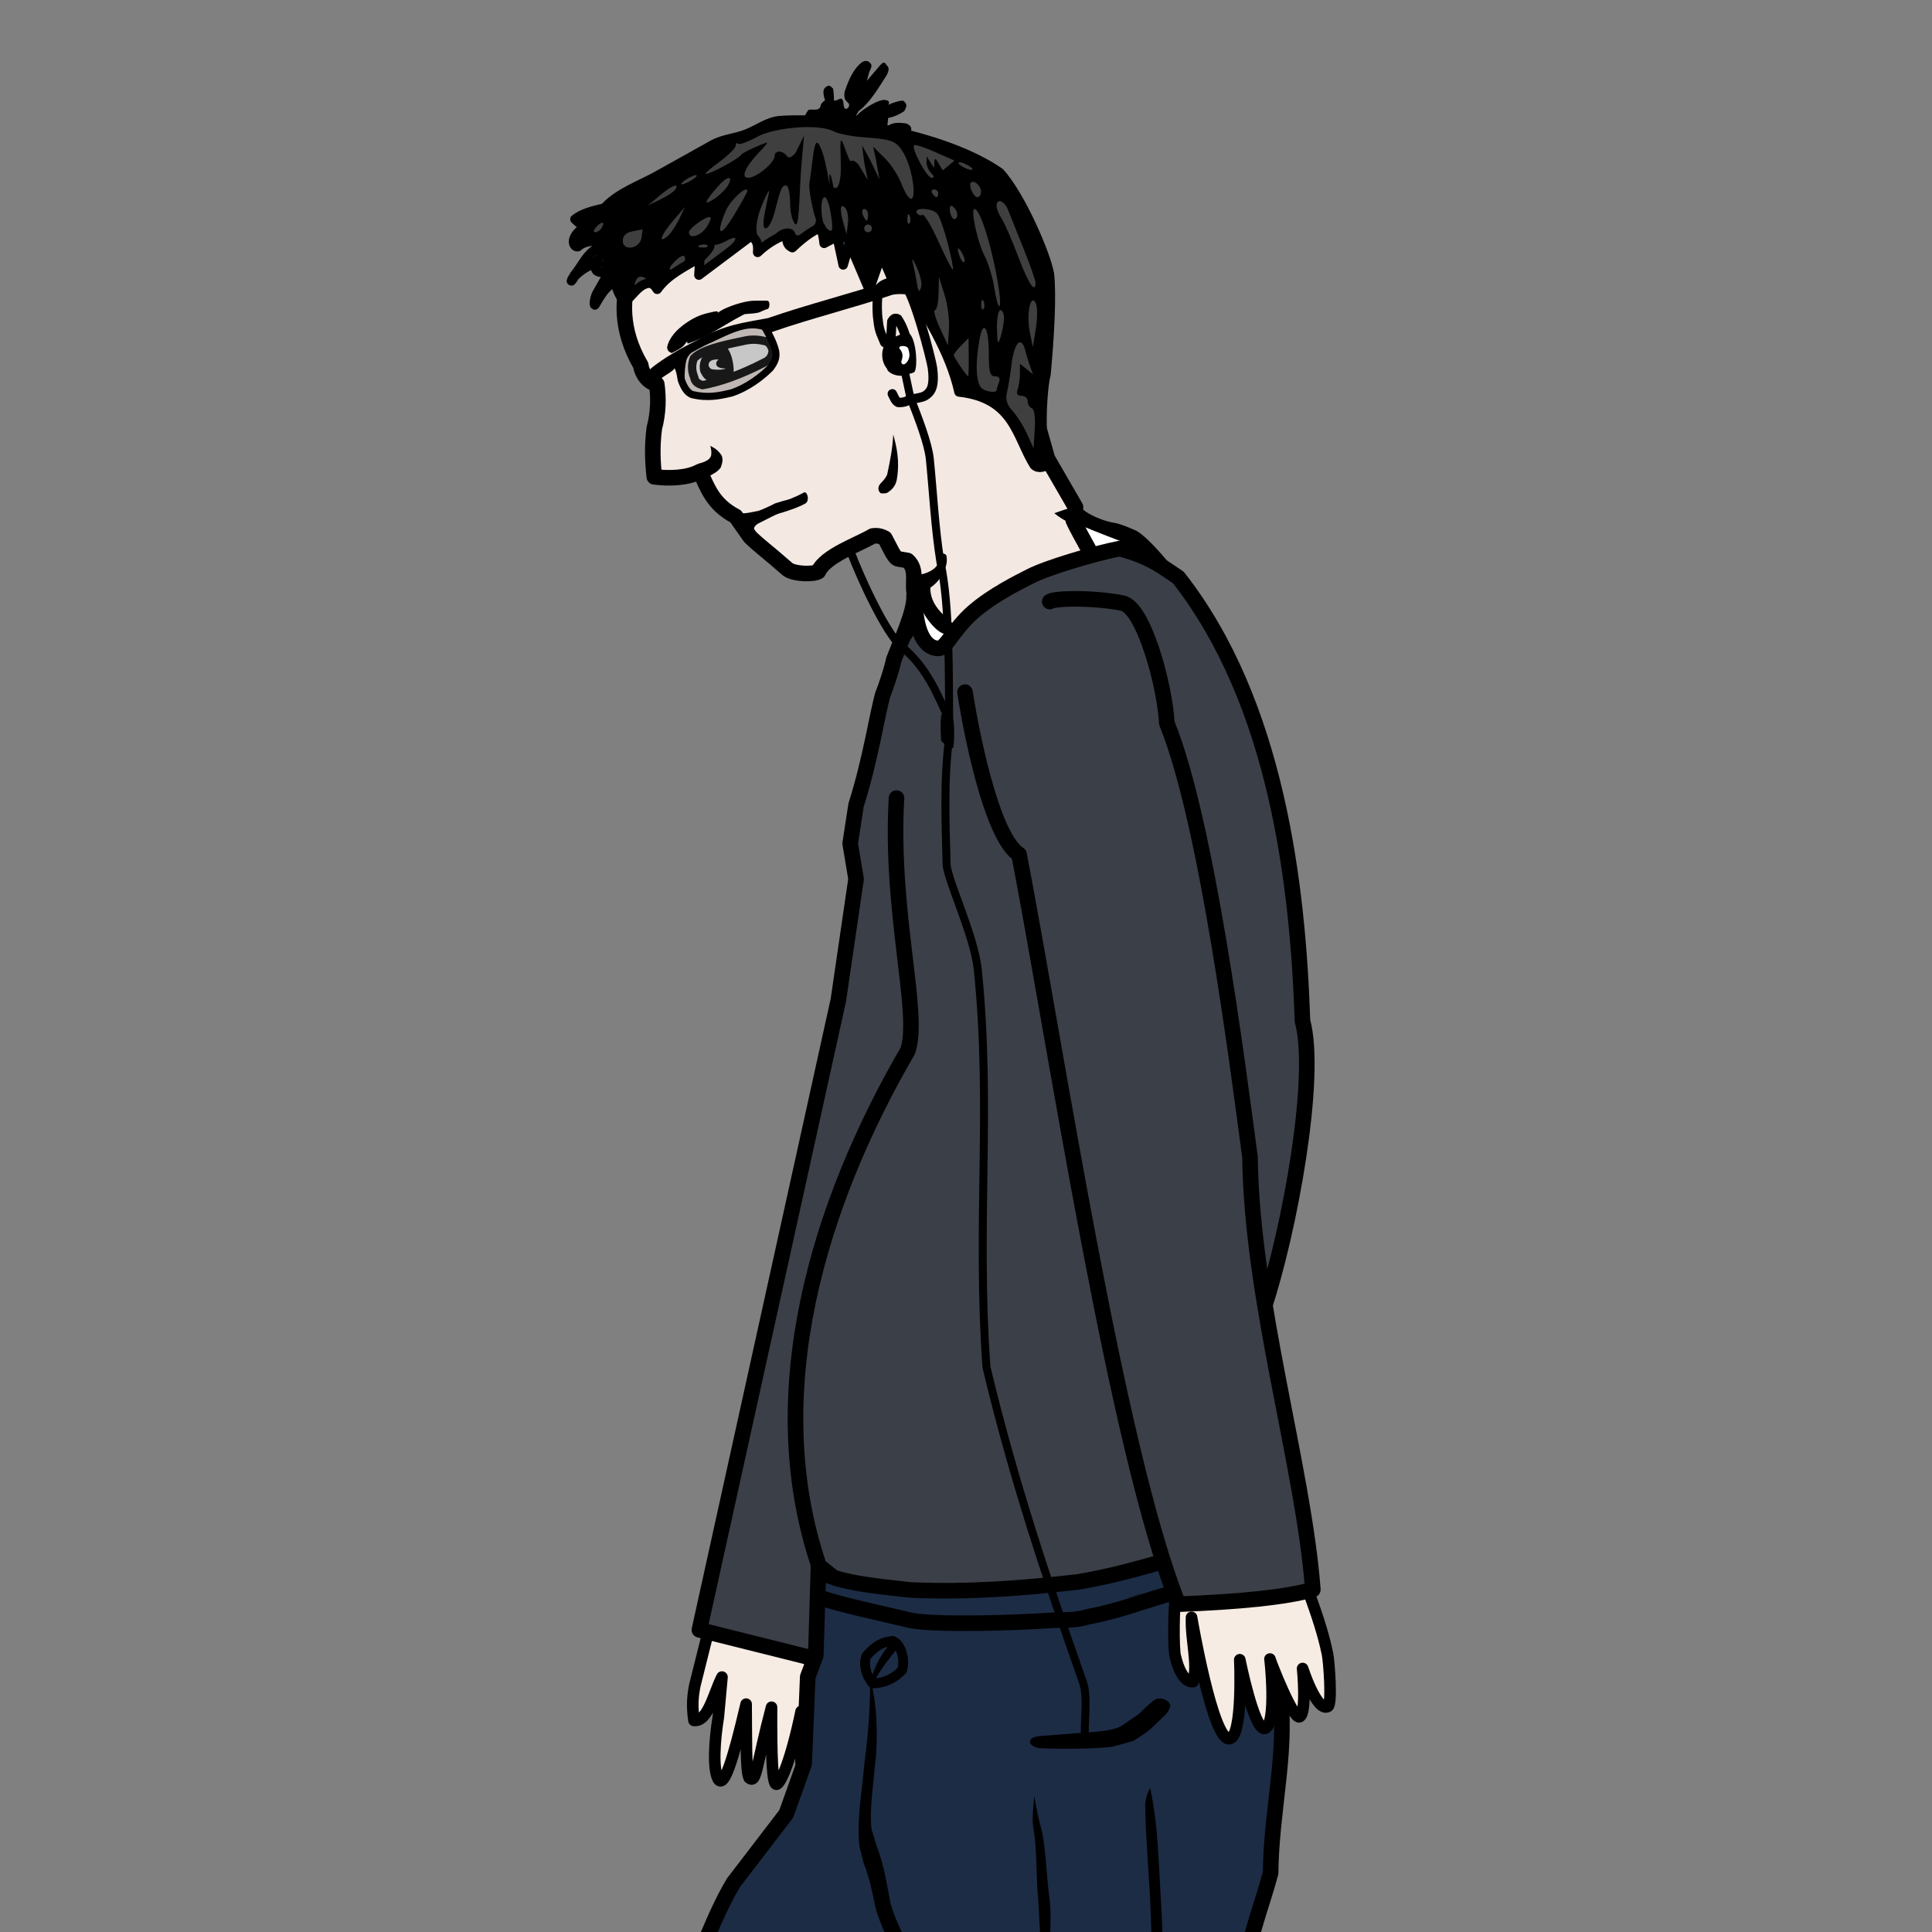 <?xml version="1.0" encoding="UTF-8" standalone="no"?>
<svg
   width="400"
   height="400"
   version="1.1"
   viewBox="0 0 400 400"
   id="svg87"
   sodipodi:docname="virgin-sq.svg"
   inkscape:version="1.4 (e7c3feb100, 2024-10-09)"
   xmlns:inkscape="http://www.inkscape.org/namespaces/inkscape"
   xmlns:sodipodi="http://sodipodi.sourceforge.net/DTD/sodipodi-0.dtd"
   xmlns="http://www.w3.org/2000/svg"
   xmlns:svg="http://www.w3.org/2000/svg">
  <rect x="0" y="0" width="400" height="400" fill="#808080" stroke="none"/>
  <sodipodi:namedview
     id="namedview87"
     pagecolor="#ffffff"
     bordercolor="#000000"
     borderopacity="0.25"
     inkscape:showpageshadow="2"
     inkscape:pageopacity="0.0"
     inkscape:pagecheckerboard="0"
     inkscape:deskcolor="#d1d1d1"
     inkscape:zoom="1.0693333"
     inkscape:cx="300.18703"
     inkscape:cy="237.99875"
     inkscape:window-width="1920"
     inkscape:window-height="1021"
     inkscape:window-x="0"
     inkscape:window-y="1102"
     inkscape:window-maximized="0"
     inkscape:current-layer="svg87" />
  <defs
     id="defs1">
    <clipPath
       id="a">
      <path
         d="m 255.245,70.679 c 15.296,1.706 15.833,12.266 20.756,20.195 1.293,1.206 2.814,0.335 3.975,-0.036 -2.851,-4.441 -1.733,-21.596 -0.721,-24.962 1.013,-10.82 1.592,-21.884 0.953,-27.734 -0.954,-5.529 -8.022,-21.865 -13.744,-28.049 -15.29,-10.601 -45.322,-15.548 -60.866,-14.305 -3.175,0.345 -5.979,2.493 -8.98,3.667 -3.001,1.175 -6.199,1.375 -8.971,2.784 l -14.585,8.134 c -5.309,3.106 -11.725,5.104 -15.707,9.537 -3.095,0.709 -6.139,1.46 -8.134,3.085 l 2.805,2.524 -1.683,0.841 c -2.598,2.516 -1.29,4.479 -0.28,4.207 1.655,-1.558 3.718,-1.373 5.259,-1.823 0.01,0.82 -0.071,1.73 -0.28,2.524 -2.684,1.546 -3.948,4.794 -5.89,7.082 -1.799,2.928 -0.458,1.307 -0.07,0.421 2.179,-2.127 4.058,-3.183 6.591,-3.716 -1.329,1.79 -0.594,2.204 0.28,2.524 l 2.524,0.28 -3.226,5.68 c -0.887,1.872 -0.701,3.475 -0.491,3.085 1.516,-2.599 3.002,-5.238 5.61,-6.381 0.397,2.272 1.34,4.381 2.665,5.54 2.196,-1.81 3.685,-4.641 6.381,-5.119 1.104,-0.078 1.744,0.456 2.524,1.683 2.917,-4.095 7.418,-6.116 11.781,-8.765 l -0.28,4.838 14.585,-10.939 c 1.04,1.254 1.884,1.755 1.633,4.668 3.029,-2.912 6.064,-4.271 7.655,-4.848 0.732,1.453 0.021,2.61 1.931,3.546 2.464,-2.331 5.018,-4.393 7.854,-5.61 0.496,1.561 0.83,3.334 0.907,4.421 l 3.581,-1.897 1.683,7.854 1.743,-5.941 5.454,12.793 3.372,-9.718 3.175,7.355 2.805,-1.402 c 6.079,10.391 12.878,20.576 15.427,31.976 z"
         style="fill:none;stroke:#ce1a1a;stroke-width:2.6;stroke-linecap:round;stroke-linejoin:round;stroke-opacity:0.589"
         id="path1" />
    </clipPath>
  </defs>
  <g
     transform="translate(-227.829,-40.368)"
     id="g87">
    <path
       d="m 450.018,147.655 12.196,4.444 -1.964,6.511 -13.436,-5.271 z"
       style="fill:#ffffff;fill-rule:evenodd;stroke-width:0"
       id="path27" />
    <g
       id="g36">
      <path
         d="m 417.797,178.57 1.8,1.2 c 10.412,-4.558 27.089,-11.898 38.117,-15.84 l -0.766,-1.379 c -1.46,-5.267 -5.535,-11.291 -6.911,-14.488 l 0.472,-2.676 -5.825,-10.075 -10.075,-35.735 -6.927,-13.853 c -1.821,-3.856 -4.815,-5.759 -7.871,-7.556 -5.054,-3.135 -10.268,-5.152 -15.742,-5.352 -9.235,-0.978 -18.471,-0.7 -27.706,4.565 -8.303,5.951 -14.985,12.363 -18.103,19.205 -1.594,5.401 -2.144,11.937 2.24,19.423 0.267,1.885 1.621,3.56 3.307,3.899 0.383,2.776 0.355,5.915 -0.509,9.107 -0.498,3.856 -0.335,7.051 0,10.075 3.101,0.404 6.949,0.259 9.445,-1.102 1.579,3.318 2.605,6.774 7.399,9.288 l 2.991,4.25 c 2.035,1.989 3.383,2.849 7.826,6.751 1.441,0.991 5.329,1.052 6.297,0.424 1.501,-3.301 8.326,-5.604 11.259,-7.369 1.088,-0.153 1.842,0.111 2.519,0.472 1.057,1.905 1.94,4.187 2.796,4.288 l 1.889,0.315 c 2.233,1.953 0.778,4.868 1.548,7.387"
         style="fill:#f3e8e2;fill-rule:evenodd;stroke:#000000;stroke-width:3.225;stroke-linecap:round;stroke-linejoin:round"
         id="path28" />
      <path
         d="m 374.691,138.929 c 0.83,-0.479 1.677,-0.837 2.349,-1.751 0.393,-0.982 0.526,-1.817 0.143,-2.584 -0.933,-1.328 -1.624,-1.527 -2.282,-1.913 0.183,0.847 0.318,1.392 0.106,2.174 -0.222,0.319 -0.074,0.254 -0.54,0.676 -0.614,0.433 -1.517,0.74 -2.098,0.84 z"
         style="fill-rule:evenodd;stroke-width:0"
         id="path29" />
      <path
         d="m 412.575,121.905 c 0.36,0.696 0.653,1.525 1.231,1.784 1.506,0.074 1.959,-0.463 2.544,-0.62 1.289,-0.306 2.511,-0.351 3.24,-0.919 0.349,-0.283 0.697,-0.502 1.046,-1.231 0.558,-1.163 0.402,-3.179 0.246,-4.368 -0.283,-1.979 -3.853,-15.704 -5.783,-17.289 -0.529,-0.513 -1.128,-1.184 -2.03,-0.984 -0.786,0.645 -2.109,0.665 -2.953,1.538 -0.659,0.841 -0.428,1.538 -0.615,2.276 -0.082,1.272 -0.103,3.168 0.123,4.553 0.211,2.403 0.855,3.289 1.369,4.631 0.325,0.229 0.646,0.482 1.131,-0.087 0.257,-0.999 0.238,-2.826 0.348,-4.264 0.29,-0.465 0.606,-0.863 1.218,-0.522 2.108,3.197 2.228,6.944 2.36,8.968 -0.03,0.331 0.101,0.858 -0.252,1.285 -0.464,0.363 -1.024,0.485 -1.488,0.543 -0.82,-0.029 -1.438,-0.261 -1.874,-0.675"
         style="fill:none;stroke:#000000;stroke-width:1.95;stroke-linecap:round;stroke-linejoin:round"
         id="path30" />
      <path
         d="m 365.952,112.26 c 0.045,0.814 0.502,1.011 0.962,1.202 0.988,-0.504 2.185,-1.114 2.61,-1.688 0.212,-0.314 0.392,-0.504 0.641,-0.78 -0.112,0.268 -0.079,0.534 0.192,0.485 4.242,-1.532 6.702,-3.361 9.783,-5.087 l 1.82,-0.978 c 0.923,-0.119 2.389,-0.107 3.153,-0.414 0.614,-0.271 0.957,-0.456 1.699,-0.684 0.348,-0.138 0.509,-1.503 -0.035,-1.675 -0.229,-0.073 -2.839,-0.01 -2.839,-0.01 -2.071,0.017 -5.592,1.274 -6.827,2.053 -0.272,0.133 -0.48,0.314 -0.616,0.442 0.056,-0.189 -0.126,-0.249 -0.259,-0.295 -0.525,7.4e-4 -0.755,0.117 -1.29,0.215 -1.493,0.325 -3.046,0.77 -5.098,2.212 -1.825,1.272 -3.497,2.96 -3.896,5.002 z"
         style="fill-rule:evenodd;stroke-width:0"
         id="path31" />
      <g
         id="g34">
        <path
           d="m 372.148,114.12 5.578,-2.36 3.379,-0.59 3.111,-0.375 1.502,0.161 1.341,0.59 0.858,2.199 -1.931,1.77 -10.78,4.29 -2.413,0.054 -1.394,-1.448 -0.483,-2.306 z"
           style="fill:#ffffff;fill-rule:evenodd;stroke-width:0"
           id="path32" />
        <path
           d="m 378.199,111.801 -4.287,1.746 -0.463,0.4 c -0.182,0.237 -0.365,0.508 -0.491,0.951 -0.258,0.692 -0.349,1.466 -0.158,2.381 0.312,0.709 0.53,0.949 0.772,1.308 0.364,0.363 0.73,0.58 1.094,0.797 l 0.595,0.277 4.644,-1.469 -0.179,-0.725 c 0.063,-1.782 -0.433,-3.916 -1.362,-5.145 z m -0.11,4.863 c -0.429,0.177 -0.916,0.237 -1.428,0.249 -0.441,0.004 -0.905,-0.015 -1.428,-0.094 -0.381,-0.116 -0.622,-0.411 -0.713,-0.899 0.035,-0.314 0.132,-0.502 0.249,-0.652 0.349,-0.362 0.841,-0.449 1.396,-0.481 l 0.435,-7.5e-4 c -0.139,0.141 -0.378,0.351 -0.435,0.574 -0.084,0.301 -0.061,0.538 0.061,0.715 0.185,0.174 0.189,0.279 0.572,0.404 0.57,0.214 0.884,0.122 1.291,0.184 z"
           style="fill-rule:evenodd;stroke-width:0"
           id="path33" />
        <path
           d="m 371.573,118.537 c 0.133,0.912 0.832,1.329 1.727,1.574 3.365,-0.622 7.399,-1.914 13.052,-4.825 1.152,-0.615 1.357,-1.489 1.473,-2.387 -0.33,-0.901 -0.626,-1.825 -1.981,-1.981 -2.047,-0.456 -3.319,-0.137 -4.622,0.152 -4.188,0.856 -8.11,1.8 -9.751,3.504 -0.519,1.4 -0.439,2.647 0.102,3.961 z"
           style="fill:none;stroke:#000000;stroke-width:1.725;stroke-linejoin:round"
           id="path34" />
      </g>
      <path
         d="m 380.837,146.643 c 1.427,0.082 2.337,-0.179 4.078,-0.53 0.553,-0.143 2.886,-1.235 3.344,-1.509 0.827,-0.255 2.018,-0.632 3.059,-0.897 0.459,-0.189 0.957,-0.397 1.631,-0.693 l 1.468,-0.742 c 0.697,0.119 1.002,1.846 0.163,2.332 -1.52,0.836 -3.145,1.36 -4.772,1.876 -1.324,0.302 -2.599,1.097 -4.772,2.161 -0.781,0.382 -1.112,0.822 -1.142,1.387 l -1.509,0.653 z"
         style="fill-rule:evenodd;stroke-width:0"
         id="path35" />
      <path
         d="m 409.836,140.878 c -0.311,0.801 -0.046,1.217 0.285,1.589 0.516,0.122 0.935,0.051 1.345,-0.041 1.183,-0.7 1.832,-1.637 2.037,-2.771 0.661,-3.893 -0.037,-6.713 -0.733,-9.331 -0.146,2.829 -0.608,5.219 -1.263,8.313 -0.621,1.265 -1.181,1.481 -1.671,2.241 z"
         style="fill-rule:evenodd;stroke-width:0"
         id="path36" />
    </g>
    <g
       id="g44">
      <g
         id="g38">
        <path
           d="m 374.502,378.054 -2.805,11.219 c -0.395,1.965 -0.663,4.108 -0.187,7.293 2.89,0.292 4.023,-5.439 5.797,-8.976 l -0.748,8.228 c -0.791,4.882 -1.196,10.85 -0.008,12.94 1.187,1.748 3.033,-3.912 5.754,-15.567 0.08,6.649 -0.095,13.884 0.637,15.273 1.531,1.275 1.409,-2.42 4.624,-14.627 -0.045,10.354 0.157,16.17 1.064,15.939 0.907,-0.231 3.044,-5.341 5.059,-15.07 -0.21,10.222 -0.034,13.273 0.584,12.561 0.619,-0.713 1.565,-5.761 2.669,-12.879 0.297,-2.899 0.376,-4.915 0.506,-7.14 l 0.427,-3.772 -8.228,-11.593 z"
           style="fill:#f6ece3;fill-rule:evenodd;stroke:#000000;stroke-width:2.398;stroke-linecap:round;stroke-linejoin:round"
           id="path37" />
        <path
           d="m 436.257,186.853 c -0.991,14.841 -13.283,63.547 -15.612,74.081 l -23.532,122.997 -24.482,-6.121 28.767,-130.368 3.672,-25.094 -1.224,-7.345 1.224,-7.957 c 2.958,-9.283 4.373,-18.767 5.508,-22.799 0.657,-1.611 1.929,-5.416 2.294,-7.274 1.175,-3.218 4.392,-9.909 4.207,-13.3"
           style="fill:#3b3f47;fill-rule:evenodd;stroke:#000000;stroke-width:3.225;stroke-linecap:round;stroke-linejoin:round"
           id="path38" />
      </g>
      <path
         d="m 417.585,167.647 1.147,4.714 2.039,2.166 1.465,0.191 1.72,-1.274 1.083,-1.911 -3.631,-3.313 -2.994,-3.567 z"
         style="fill:#ffffff;fill-rule:evenodd;stroke-width:0"
         id="path39" />
      <path
         d="m 417.765,169.318 1.569,3.596 1.242,1.569 2.877,-0.981 1.504,-2.223 -6.277,-6.212 z"
         style="fill:#ffffff;fill-rule:evenodd;stroke-width:0"
         id="path40" />
      <path
         d="m 423.764,171.724 c -1.109,-0.167 -2.418,-1.032 -4.204,-3.567 -0.97,-1.469 -1.468,-3.269 -1.529,-4.268 -0.021,-2.239 -0.851,-3.432 -0.32,-4.406 1.902,-0.341 4.781,-1.21 4.779,-4.13 0.292,-0.553 0.957,-0.432 1.274,0 0.167,0.667 0.109,1.604 -0.064,2.102 -0.488,1.741 -1.486,3.376 -3.249,4.587 -0.09,4.96 5.346,6.965 4.841,8.154 -0.26,0.697 -0.599,1.334 -1.529,1.529 z"
         style="fill-rule:evenodd;stroke-width:0"
         id="path41" />
      <path
         d="m 446.106,146.627 c 1.843,-0.598 4.33,-1.789 5.929,-0.795 1.153,1.071 4.252,2.499 7.014,2.886 1.446,0.387 2.555,0.901 3.527,1.315 1.935,0.622 5.608,4.908 7.021,6.572 -1.089,-0.397 -6.734,-3.189 -7.54,-3.419 -1.208,-0.303 -9.087,-3.452 -9.713,-3.722 -1.667,-0.792 -2.709,-0.071 -6.237,-2.837 z"
         style="fill-rule:evenodd;stroke-width:0"
         id="path42" />
      <path
         d="m 417.266,163.543 c -0.106,6.086 1.422,11.009 4.812,11.07 1.568,0.158 3.123,-3.958 7.227,-7.538 4.104,-3.58 9.61,-6.242 11.817,-7.382 3.349,-1.756 13.406,-4.761 18.497,-5.742 6.508,1.701 8.951,3.879 12.165,5.968 20.435,26.019 24.774,63.822 25.706,91.808 3.187,11.674 -2.718,43.526 -7.957,59.369 -1.582,5.426 1.364,35.788 2.448,47.128 l -45.163,28.499 -23.87,-1.836 -25.55,-20.304 c -12.066,-35.602 -0.119,-74.821 18.352,-106.615 2.732,-7.58 -3.689,-28.654 -2.308,-52.365"
         style="fill:#3b3f47;fill-rule:evenodd;stroke:#000000;stroke-width:3.225;stroke-linecap:round;stroke-linejoin:round"
         id="path43" />
      <path
         d="m 416.118,173.181 1.486,-2.342 -1.036,-1.622 -1.667,3.153 z"
         style="fill-rule:evenodd;stroke-width:0"
         id="path44" />
    </g>
    <g
       id="g46">
      <path
         d="m 370.72,112.834 6.831,-3.466 4.621,-1.658 2.863,-0.251 1.507,0.603 0.904,2.361 1.005,2.21 0.251,1.658 -1.457,2.562 -2.311,1.909 -3.064,2.059 -5.324,1.758 -5.174,-0.352 -1.859,-1.457 -0.904,-3.466 -0.251,-2.512 z"
         style="fill:#4d4d4d;fill-opacity:0.313;fill-rule:evenodd;stroke-width:0"
         id="path45" />
      <path
         d="m 414.01,98.246 c -0.605,0.011 -1.223,0.066 -1.851,0.166 -0.085,0.014 -0.169,0.035 -0.25,0.063 -7.809,2.666 -16.773,4.861 -25.079,7.752 -5.207,0.984 -9.065,1.344 -14.87,4.685 -2.627,1.265 -6.924,3.697 -9.336,5.724 -1.531,1.287 0.399,3.583 1.93,2.297 0.413,-0.648 2.726,-1.667 2.934,-2.343 0.29,0.529 0.443,1.222 0.652,2.529 0.007,0.042 0.017,0.083 0.031,0.123 0.615,1.812 1.455,3.071 2.715,3.525 0.026,0.009 0.052,0.017 0.079,0.023 3.454,0.829 6.034,0.231 8.432,-0.321 0.023,-0.005 0.046,-0.012 0.069,-0.019 3.755,-1.247 6.729,-3.695 8.386,-5.353 0.029,-0.029 0.056,-0.06 0.081,-0.094 0.69,-0.965 1.51,-2.112 1.226,-3.959 -0.002,-0.013 -0.005,-0.026 -0.008,-0.04 -0.283,-1.346 -0.881,-2.656 -1.531,-3.871 0.026,-0.013 0.044,-0.021 0.075,-0.035 8.083,-2.823 17,-5.013 24.986,-7.726 1.965,-0.301 3.491,-0.06 4.742,0.649 2.442,1.96 3.128,2.08 6.604,7.559 1.482,1.008 3.061,-0.878 2.532,-1.607 -3.656,-5.762 -4.968,-6.436 -7.38,-8.394 -0.06,-0.049 -0.125,-0.093 -0.192,-0.132 -0.982,-0.57 -2.062,-0.929 -3.209,-1.096 -0.574,-0.083 -1.165,-0.118 -1.769,-0.107 z m -30.281,10.11 c 0.619,0.006 1.241,0.095 1.888,0.261 0.866,1.509 1.736,3.164 2.058,4.671 0.202,1.342 -0.24,1.834 -0.923,2.781 -1.543,1.537 -4.348,3.816 -7.732,4.947 -2.37,0.545 -4.558,1.052 -7.642,0.327 -0.578,-0.217 -1.226,-0.984 -1.763,-2.537 -0.14,-0.903 0.097,-2.985 0.313,-3.84 0.092,-0.366 0.412,-1.008 1.002,-1.523 1.914,-1.159 4.085,-2.161 3.853,-2.012 3.992,-1.902 6.456,-3.1 8.946,-3.074 z"
         style="color:#000000;text-indent:0;text-decoration-line:none;text-decoration-style:solid;text-decoration-color:#000000;text-transform:none;white-space:normal;isolation:auto;mix-blend-mode:normal;solid-color:#000000;fill-rule:evenodd;stroke-width:0;color-rendering:auto;image-rendering:auto;shape-rendering:auto"
         id="path46" />
    </g>
    <g
       id="g56">
      <path
         d="m 302.376,668.572 c 6.997,5.282 13.489,11.125 23.362,13.212 7.707,1.375 12.676,-1.013 17.791,-3.202 3.148,-2.521 5.321,-5.993 4.206,-10.96 1.527,-1.52 2.672,-4.185 3.822,-6.835 0.215,-3.02 0.739,-6.04 0.61,-9.06 2.174,-5.195 4.194,-10.081 6.724,-15.989 0.56,-5.329 2.933,-13.248 4.577,-19.828 l 8.608,-19.262 c 0.546,-9.393 7.781,-24.229 6.444,-42.328 1.829,-5.772 9.286,-18.125 18.254,-27.04 l 17.566,-22.576 c 3.373,-6.399 5.741,-13.301 8.551,-19.981 1.312,11.751 3.239,26.695 4.961,37.406 -1.022,11.678 1.51,24.894 2.488,35.138 2.071,6.115 3.837,12.891 7.473,15.615 9.344,8.495 18.425,13.317 27.274,19.337 13.25,9.657 33.954,25.578 38.865,29.415 8.012,5.716 15.831,11.576 22.762,18.103 6.016,5.101 12.138,10.099 15.469,15.2 3.167,2.961 5.524,8.07 7.493,10.747 0.095,1.91 1.759,6.163 1.653,8.434 4.136,0.627 9.998,1.474 13.532,0.756 3.26,-1.98 5.214,-3.622 7.975,-3.977 2.658,-0.457 4.689,-2.289 6.669,-3.624 4.016,-2.542 8.135,-7.681 11.537,-11.903 0.302,-1.47 -0.092,-2.94 -0.6,-4.41 -0.803,-4.299 -4.741,-8.75 -8.342,-12.049 -5.43,-2.459 -11.423,-6.228 -15.283,-9.844 -4.594,-8.189 -11.678,-17.204 -17.713,-26.488 -6.798,-6.898 -11.577,-10.196 -18.557,-16.088 -4.179,-3.363 -8.032,-7.005 -11.256,-11.186 -5.343,-6.004 -12.702,-13.717 -20.513,-20.805 -1.226,-1.199 -6.855,-3.113 -11.217,-4.937 -1.203,0.189 -2.559,0.072 -3.893,0 0.896,-3.723 2.5,-8.198 2.821,-11.09 0.943,-11.267 -4.32,-57.579 -1.709,-84.932 1.186,-11.514 3.946,-17.313 6.117,-25.376 0.118,-12.716 3.345,-24.649 2.039,-36.352 l 2.039,-34.07 -25.814,5.78 c -7.036,1.973 -11.152,3.144 -18.102,4.361 -12.055,1.389 -23.003,2.169 -34.681,1.675 -6.129,-0.702 -17.631,-1.655 -19.093,-4.611 l -0.556,18.152 -1.668,4.449 -0.741,17.981 -3.707,10.381 -10.937,14.274 c -4.623,7.743 -6.893,16.216 -10.752,22.43 -4.037,8.626 -7.496,16.674 -12.113,25.88 -2.38,6.174 -7.233,13.365 -10.664,20.553 -2.547,4.004 -5.064,11.239 -5.972,14.184 -2.123,9.589 -5.24,20.419 -7.398,30.586 -2.316,11.083 0.112,19.085 0.185,22.244 -2.124,19.051 -5.616,39.183 -8.898,56.167 -0.925,3.591 -1.477,8.298 -3.151,9.639 -6.642,7.713 -14.485,14.553 -18.352,24.284 -1.295,4.316 -3.365,8.743 -0.185,12.42 z"
         style="fill:#1c2c45;fill-rule:evenodd;stroke:#000000;stroke-width:3.225;stroke-linejoin:round"
         id="path47" />
      <path
         d="m 398.219,371.315 c 3.307,1.207 11.65,2.973 18.125,4.531 5.313,1.057 22.289,0.492 29.087,0 2.503,-0.183 4.751,0.145 7.601,-0.731 6.152,-1.149 10.531,-2.889 15.64,-4.385 12.149,-3.029 22.329,-5.629 25.579,-6.724"
         style="fill:none;stroke:#000000;stroke-width:3.225;stroke-linecap:round;stroke-linejoin:round"
         id="path48" />
      <path
         d="m 408.013,387.892 c -0.067,9.301 -0.886,14.867 -1.269,18.026 -0.436,5.187 -1.646,11.941 -0.933,16.927 l 0.796,3.15 c 1.474,3.917 1.661,5.466 2.425,9.062 0.005,0.023 0.01,0.046 0.016,0.069 0.95,3.888 3.422,8.338 5.719,13.284 2.297,4.946 4.417,10.319 4.808,15.619 0.002,0.024 0.005,0.049 0.008,0.073 1.276,10.678 1.494,15.509 1.752,21.895 0.07,2.165 3.325,2.035 3.222,-0.129 -0.257,-6.376 -0.489,-11.389 -1.765,-22.076 v -0.003 c -0.443,-5.981 -2.75,-11.678 -5.1,-16.738 -2.347,-5.054 -4.738,-9.54 -5.507,-12.675 -0.794,-4.022 -1.242,-7.67 -2.907,-11.96 l 0.04,0.111 -1.027,-3.357 c -0.491,-3.403 0.229,-8.3 0.728,-13.605 0.354,-2.766 0.826,-10.863 -1.007,-17.673 z"
         style="color:#000000;text-indent:0;text-decoration-line:none;text-decoration-style:solid;text-decoration-color:#000000;text-transform:none;white-space:normal;isolation:auto;mix-blend-mode:normal;solid-color:#000000;fill-rule:evenodd;color-rendering:auto;image-rendering:auto;shape-rendering:auto"
         id="path49" />
      <g
         transform="matrix(0.75,0,0,0.75,29.88,0.417)"
         id="g51">
        <path
           d="m 504.315,517.314 c 0.784,-3.34 2.339,-6.572 4.956,-9.912 l 2.599,0.654 c -2.331,2.911 -4.756,5.795 -6.553,9.302 z"
           style="fill-rule:evenodd;stroke-width:0"
           id="path50" />
        <path
           d="m 504.849,517.983 c 3.682,-0.072 6.589,-1.914 8.122,-3.692 0.786,-2.422 10e-4,-6.962 -2.6,-8.045 -2.892,0.273 -4.591,1.251 -7.16,4.015 -0.964,1.784 -0.497,5.184 1.638,7.722 z"
           style="fill:none;stroke:#000000;stroke-width:2.7;stroke-linecap:round;stroke-linejoin:round"
           id="path51" />
      </g>
      <g
         transform="matrix(0.75,0,0,0.75,234.946,68.513)"
         id="g55">
        <path
           d="m 280.718,506.933 c 6.443,1.841 8.074,0.405 10.668,-0.176 l 18.249,-6.083 c -6.754,0.942 -10.552,0.497 -20.453,4.099 -2.29,0.342 -4.618,0.608 -7.141,0.485 -0.851,0.5 -1.18,1.083 -1.322,1.675 z"
           style="fill-rule:evenodd;stroke-width:0"
           id="path52" />
        <path
           d="m 277.804,499.31 c 1.172,-0.284 2.429,-0.751 2.618,-2.182 0.056,-3.945 0.304,-8.173 -0.374,-11.969 -0.762,-6.192 -0.944,-14.278 -2.285,-18.577 -0.448,-1.442 -1.082,-4.542 -1.767,-8.353 -0.175,2.818 -0.622,6.401 -0.265,8.621 0.955,5.133 0.847,11.306 1.137,16.938 0.476,4.849 0.571,10.366 0.935,15.523 z"
           style="fill-rule:evenodd;stroke-width:0"
           id="path53" />
        <path
           d="m 308.048,456.108 c 1.502,7.512 1.827,12.192 2.204,17.897 l 0.97,17.324 0.22,6.259 c -0.14,0.426 -0.468,0.637 -0.654,0.926 -0.17,0.382 -0.563,1.249 -0.712,1.631 -0.277,-0.53 -0.406,-1.595 -0.698,-2.128 -0.381,-0.577 -0.904,-1.171 -1.021,-1.707 -0.155,-5.18 -0.351,-11.063 -0.749,-16.001 l -0.793,-13.312 -0.176,-6.436 c 0.176,-1.273 0.439,-3.148 1.411,-4.452 z"
           style="fill-rule:evenodd;stroke-width:0"
           id="path54" />
        <path
           d="m 277.897,441.694 c -4.164,0.196 -3.858,2.831 -0.441,3.35 4.055,0.294 15.793,0.235 19.924,-0.353 2.232,-0.558 4.32,-1.117 6.083,-1.675 1.499,-0.96 2.997,-1.898 4.496,-3.086 l 4.32,-4.144 c 2.507,-2.912 0.704,-3.683 -0.353,-4.232 -0.676,-0.206 -1.411,-0.235 -2.204,-0.088 -1.685,0.861 -3.462,2.949 -4.937,4.232 l -4.761,3.262 c -2.126,1.158 -6.145,1.629 -10.844,1.851 z"
           style="fill-rule:evenodd;stroke-width:0"
           id="path55" />
      </g>
    </g>
    <g
       id="g57">
      <path
         d="m 471.194,372.046 4.236,-8.322 16.341,-1.816 7.263,8.776 c 1.417,3.966 2.807,8.016 3.631,12.104 0.303,1.291 1.016,10.423 0.076,10.894 -2.31,1.157 -5.22,-7.868 -5.22,-7.868 0,0 0.903,9.121 -0.605,9.986 -1.313,0.693 -5.922,-11.06 -6.159,-11.944 0,-0.525 1.555,13.789 -1.103,14.365 -2.206,0.363 -5.144,-14.222 -5.144,-14.222 0,0 0.71,15.889 -2.118,16.341 -3.505,0.56 -7.868,-25.116 -7.868,-25.116 -0.197,4.599 1.448,9.856 0.303,13.315 -1.989,0.165 -3.186,-3.17 -3.631,-5.144 -0.51,-1.241 -0.297,-11.942 0,-11.348 z"
         style="fill:#f6ece3;fill-rule:evenodd;stroke:#000000;stroke-width:2.398;stroke-linejoin:round"
         id="path56" />
      <path
         d="m 427.619,183.675 c 1.97,12.388 6.131,30.39 11.196,33.589 7.846,40.904 20.142,123.087 32.984,155.236 12.496,-0.473 22.186,-1.413 27.84,-3.026 -1.946,-25.621 -12.638,-59.714 -13.012,-89.571 -2.603,-19.308 -8.907,-69.437 -17.221,-89.825 -0.373,-7.713 -4.822,-24.161 -9.256,-24.862 -6.285,-1.204 -13.97,-0.999 -14.979,-0.303"
         style="fill:#3b3f47;fill-rule:evenodd;stroke:#000000;stroke-width:3.225;stroke-linecap:round;stroke-linejoin:round"
         id="path57" />
    </g>
    <g
       transform="matrix(0.75,0,0,0.75,234.946,68.513)"
       id="g61">
      <path
         d="m 229.619,-20.701 c -0.328,-0.002 -0.656,0.109 -0.984,0.225 -2.55,1.864 -3.837,4.947 -4.979,8.336 -0.275,2.021 0.342,2.388 1.101,3.124 0.612,0.871 -0.622,2.07 -1.157,1.274 -0.448,-1.183 -0.025,-1.729 -0.711,-2.506 -0.836,-0.223 -1.068,0.653 -2.184,0.422 0.022,-1.239 -0.048,-2.214 -0.229,-3.25 -0.537,-0.453 -0.964,-1.24 -1.914,-0.455 -1.326,0.751 -0.505,2.902 -0.289,3.704 0,0 -1.099,0.695 -1.214,1.39 -0.232,1.968 -2.808,0.723 -3.459,1.359 -1.056,1.505 -1.752,3.387 -1.752,3.387 l 8.336,0.463 7.062,0.463 14.123,3.59 c -0.199,-1.43 2.118,-3.054 -0.695,-4.283 -1.886,-0.226 -3.763,-0.424 -5.223,0.844 l 0.244,-2.35 c 1.618,-0.314 2.925,-0.885 4.4,-1.852 0.983,-1.538 0.635,-2.192 -0.145,-2.846 -0.733,-0.196 -1.303,0.086 -1.791,0.177 -0.623,0.182 -1.677,0.489 -2.348,0.897 -0.052,-0.339 0.667,-1.148 -1.043,-1.354 -1.777,-0.161 -6.029,2.462 -7.732,4.26 -0.557,0.427 0.285,-0.814 0.506,-1.178 3.254,-2.395 5.853,-7.021 7.807,-10.027 0.642,-1.266 0.63,-2.168 -0.117,-2.662 -0.54,-1.14 -1.079,-0.629 -1.619,-0.115 l -3.82,4.457 0.693,-2.49 c 0.455,-0.942 1.006,-1.904 0.115,-2.547 -0.328,-0.338 -0.654,-0.453 -0.982,-0.455 z"
         style="fill-rule:evenodd"
         id="path58" />
      <g
         id="g60">
        <g
           clip-path="url(#a)"
           id="g59">
          <rect
             x="120.965"
             y="-50.697"
             width="247.442"
             height="214.62"
             ry="0"
             style="fill:#3f3f3f;stroke-width:0"
             id="rect58" />
          <path
             d="m 278.389,91.88 c -1.546,-1.327 -3.931,-4.348 -5.299,-6.712 -5.17,-8.936 -8.509,-12.285 -13.739,-13.779 l -5.021,-1.435 -2.61,-5.291 c -1.435,-2.91 -3.109,-6.416 -3.719,-7.792 l -1.109,-2.501 -0.692,1.963 c -0.48,1.362 -1.618,-0.877 -3.715,-7.311 l -3.023,-9.274 -2.508,2.981 c -1.379,1.639 -2.508,3.515 -2.508,4.169 0,0.654 -0.363,1.177 -0.806,1.163 -1.244,-0.039 -9.091,-17.664 -8.242,-18.513 0.19,-0.19 -1.445,-0.272 -3.633,-0.182 -2.188,0.089 -4.58,-0.314 -5.316,-0.896 -0.915,-0.724 -2.23,-0.475 -4.159,0.789 -1.788,1.171 -3.92,1.628 -5.823,1.248 -1.937,-0.387 -3.464,-0.044 -4.303,0.966 -1.784,2.15 -2.916,1.964 -3.734,-0.615 l -0.692,-2.182 -4.41,3.243 c -4.944,3.636 -7.286,3.322 -2.68,-0.359 3.567,-2.851 3.892,-4.471 0.537,-2.675 -1.33,0.712 -2.66,1.213 -2.956,1.113 -0.296,-0.1 -0.537,0.216 -0.537,0.701 0,0.486 -0.846,1.729 -1.881,2.764 -2.394,2.394 -2.394,3.226 0,2.322 l 1.881,-0.71 -3.884,3.878 -1.042,-1.836 -1.042,-1.836 -10.63,6.268 -1.635,-1.635 c -2.041,-2.041 -3.801,-1.058 -3.801,2.122 0,1.33 -0.71,3.357 -1.578,4.504 l -1.578,2.086 -0.034,-2.452 c -0.019,-1.349 -0.76,-2.73 -1.646,-3.071 -0.887,-0.34 -1.612,-1.776 -1.612,-3.191 0,-1.545 -0.63,-2.572 -1.578,-2.572 -0.962,0 -1.337,-0.63 -0.96,-1.612 0.968,-2.522 -0.328,-1.93 -4.982,2.275 -2.536,2.291 -4.302,3.272 -4.302,2.389 0,-2.086 3.079,-6.272 4.629,-6.292 2.641,-0.034 4.199,-1.865 3.49,-4.1 l -0.71,-2.235 -5.26,2 v -2.123 c 0,-1.168 0.543,-2.123 1.206,-2.123 0.834,0 0.793,-0.498 -0.132,-1.612 l -1.338,-1.612 3.82,-1.596 c 2.101,-0.878 4.142,-2.118 4.536,-2.755 0.394,-0.638 4.417,-3.023 8.941,-5.3 4.523,-2.277 10.642,-5.38 13.598,-6.895 2.956,-1.515 8.518,-3.539 12.36,-4.497 3.842,-0.958 8.071,-2.743 9.396,-3.965 1.637,-1.509 4.357,-2.384 8.478,-2.725 l 6.068,-0.503 1.162,-3.079 c 0.639,-1.693 1.507,-3.079 1.929,-3.079 0.86,0 2.537,4.37 2.184,5.689 -0.126,0.469 0.72,0.345 1.879,-0.276 1.6,-0.856 2.067,-2.147 1.939,-5.355 -0.112,-2.806 0.507,-4.974 1.842,-6.448 2.51,-2.774 3.121,-2.276 1.722,1.404 -1.37,3.604 -0.423,3.589 3.378,-0.052 3.876,-3.713 3.918,-1.49 0.059,3.119 -1.626,1.942 -3.638,4.74 -4.472,6.218 l -1.516,2.687 1.751,-1.447 c 0.963,-0.796 4.064,-1.639 6.89,-1.874 l 5.139,-0.427 -2.418,2.046 c -1.33,1.125 -2.418,2.267 -2.418,2.537 0,0.27 4.232,2.054 9.405,3.963 17.678,6.526 21.123,8.437 24.1,13.366 1.508,2.497 4.502,9.237 6.653,14.978 l 3.91,10.437 0.038,24.427 c 0.03,19.15 0.37,25.007 1.574,27.114 2.823,4.939 1.661,5.714 -2.811,1.876 z m -3.031,-16.721 c -0.629,-0.21 -1.144,-1.066 -1.144,-1.904 0,-0.837 -0.777,-1.523 -1.727,-1.523 -1.133,0 -1.503,-0.584 -1.075,-1.7 0.359,-0.935 0.652,-2.929 0.652,-4.431 v -2.731 l 3.627,2.95 -0.743,-1.981 c -0.409,-1.089 -1.041,-3.166 -1.404,-4.615 -1.062,-4.23 -3.034,-2.288 -3.779,3.721 -0.378,3.051 -0.972,6.681 -1.32,8.065 -0.427,1.7 0.08,3.28 1.559,4.869 1.205,1.294 3.008,4.154 4.005,6.357 l 1.814,4.005 0.339,-5.351 c 0.198,-3.124 -0.137,-5.51 -0.805,-5.732 z m -9.742,-4.951 c 0,-0.247 0.294,-1.215 0.652,-2.15 0.428,-1.116 0.059,-1.7 -1.075,-1.7 -1.393,0 -1.727,-1.237 -1.727,-6.385 0,-7.339 -1.584,-9.488 -2.614,-3.548 -1.216,7.013 -0.868,12.231 0.896,13.41 1.278,0.854 3.868,1.104 3.868,0.373 z m -7.688,-9.121 -0.041,-5.272 -2.047,2.047 c -1.126,1.126 -2.047,2.319 -2.047,2.651 0,0.572 3.529,5.739 3.969,5.811 0.114,0.019 0.189,-2.338 0.166,-5.238 z m -6.687,-17.299 -1.535,-4.837 -0.106,4.568 c -0.058,2.512 -0.51,4.568 -1.003,4.568 -0.493,0 0.111,2.187 1.344,4.861 l 2.24,4.861 0.298,-4.592 c 0.164,-2.526 -0.393,-6.769 -1.237,-9.429 z m 16.417,6.718 c 0.059,-1.33 -0.377,-2.418 -0.968,-2.418 -0.591,0 -1.027,2.297 -0.968,5.105 0.087,4.161 0.266,4.608 0.968,2.418 0.473,-1.478 0.909,-3.775 0.968,-5.105 z m 8.73,-4.487 c -1.448,-2.588 -2.588,3.376 -1.577,8.256 l 0.834,4.023 0.837,-5.308 c 0.46,-2.919 0.418,-6.056 -0.094,-6.971 z m -14.337,-0.283 c -0.343,-0.857 -0.598,-0.603 -0.649,0.649 -0.047,1.133 0.207,1.768 0.565,1.411 0.357,-0.357 0.395,-1.284 0.085,-2.06 z m 4.226,-3.292 c -1.633,-10.84 -5.108,-22.302 -6.761,-22.302 -1.152,0 0.794,9.095 2.76,12.898 1.07,2.069 2.288,6.059 2.708,8.867 0.42,2.808 1.037,5.105 1.372,5.105 0.335,0 0.299,-2.056 -0.079,-4.568 z m -22.716,-6.236 c -1.092,-2.369 -1.469,-2.737 -1.045,-1.019 0.365,1.478 0.814,3.654 0.997,4.837 0.476,3.077 0.794,3.455 1.307,1.557 0.248,-0.917 -0.319,-3.336 -1.258,-5.374 z m 32.803,4.28 c 0,-0.632 -1.488,-4.864 -3.307,-9.405 -1.819,-4.54 -3.743,-9.343 -4.276,-10.673 -1.042,-2.6 -3.165,-3.301 -3.165,-1.045 0,0.755 0.638,2.327 1.418,3.493 0.78,1.166 2.827,5.868 4.548,10.45 2.794,7.439 4.782,10.423 4.782,7.18 z m -40.544,-1.131 c -0.663,-0.663 -0.95,-1.872 -0.637,-2.687 0.313,-0.815 0.033,-1.481 -0.621,-1.481 -0.654,0 -1.19,1.209 -1.19,2.687 0,1.812 0.595,2.687 1.827,2.687 1.35,0 1.513,-0.315 0.621,-1.206 z m -56.189,-5.281 c 0,-1.464 -0.977,-1.288 -2.764,0.498 -2.197,2.197 -1.894,3.031 0.614,1.689 1.182,-0.633 2.15,-1.617 2.15,-2.187 z m 72.513,-4.411 c -0.973,-3.76 -2.268,-7.441 -2.879,-8.18 -1.327,-1.606 -6.656,-1.842 -5.673,-0.251 0.371,0.601 1.069,0.849 1.551,0.551 0.482,-0.298 2.493,3.051 4.468,7.442 1.976,4.391 3.752,7.824 3.947,7.629 0.195,-0.195 -0.442,-3.431 -1.414,-7.191 z m 3.929,2.649 c -1.267,-2.179 -1.573,-1.481 -0.536,1.221 0.369,0.961 0.897,1.52 1.173,1.243 0.277,-0.277 -0.01,-1.386 -0.637,-2.465 z m -88.477,-4.242 0.325,-2.28 -2.744,0.524 c -1.826,0.349 -2.744,1.226 -2.744,2.624 0,3.011 4.722,2.217 5.162,-0.868 z m 18.193,2.168 c -0.357,-0.357 -1.284,-0.395 -2.06,-0.085 -0.857,0.343 -0.603,0.598 0.649,0.649 1.133,0.047 1.768,-0.207 1.411,-0.565 z m 16.397,-0.992 c 0.009,0.575 0.769,-0.03 1.69,-1.344 1.808,-2.581 5.398,-3.208 6.112,-1.068 0.321,0.963 1.242,0.795 3.398,-0.617 2.103,-1.378 2.735,-2.459 2.187,-3.739 -0.424,-0.99 -1.912,-7.517 -1.624,-9.382 1.269,-8.215 1.251,-14.934 3.483,-8.916 1.095,2.951 2.231,10.38 2.133,9.281 -0.364,-4.091 0.219,-3.591 0.893,0.025 0.009,0.774 0.5,1.108 1.091,0.743 0.591,-0.365 1.082,-2.691 1.091,-5.169 0.012,-3.199 -0.437,-8.794 0.273,-7.671 0.55,0.87 2.084,5.988 2.501,5.571 0.417,-0.417 1.395,0.081 2.174,1.106 l 2.467,4.083 -0.983,-4.906 -0.592,-4.669 2.239,4.068 2.571,5.356 -0.993,-5.618 -0.743,-3.421 3.408,3.39 c 1.377,1.37 3.462,4.405 4.437,6.957 0.975,2.552 2.228,4.359 2.785,4.014 1.362,-0.842 -0.027,-8.803 -2.18,-12.498 -2.015,-3.458 -3.095,-3.891 -11.11,-4.457 -3.297,-0.233 -7.039,-0.983 -8.316,-1.666 -3.937,-2.107 -16.143,-1.17 -21.23,1.629 -2.457,1.352 -4.754,2.171 -5.105,1.819 -0.351,-0.351 -0.639,-0.116 -0.639,0.522 0,0.639 -2.03,2.654 -4.511,4.478 -2.481,1.825 -4.155,3.317 -3.719,3.317 1.382,0 9.131,-4.223 9.833,-5.359 0.371,-0.6 6.386,-3.237 6.908,-3.237 0.979,0 -4.539,4.49 -5.846,7.79 -0.506,1.277 -0.237,1.881 0.837,1.881 2.227,0 7.246,-4.149 7.246,-5.989 0,-1.679 2.234,-1.632 3.451,0.073 0.457,0.64 1.415,0.208 2.384,-1.075 l 2.281,-4.622 -0.626,6.887 c -0.656,7.212 -0.62,17.623 -1.608,17.623 -0.507,0 -1.582,-2.418 -1.582,-5.374 0,-2.975 -0.495,-5.374 -1.109,-5.374 -1.219,0 -1.467,0.565 -3.179,7.255 -1.386,5.415 -3.838,6.33 -2.881,1.075 0.35,-1.921 0.915,-4.702 1.256,-6.18 0.341,-1.478 -0.399,-0.283 -1.646,2.655 -1.601,3.775 -2.061,6.433 -1.568,9.061 0.52,2.771 0.946,3.327 1.671,2.181 0.535,-0.846 0.981,-1.067 0.99,-0.493 z m -24.209,-6.264 1.614,-3.38 -3.204,3.721 c -3.343,3.882 -4.365,6.641 -1.614,4.358 0.874,-0.726 2.316,-2.841 3.204,-4.7 z m 7.48,2.328 c 0.907,-1.294 1.433,-2.569 1.169,-2.833 -0.715,-0.715 -5.92,2.921 -5.92,4.136 0,1.926 3.081,1.081 4.751,-1.303 z m 11.371,-10.098 c 0,-1.84 -4.754,2.53 -6.002,5.518 -2.835,6.786 -1.535,7.503 2.243,1.238 2.067,-3.429 3.759,-6.469 3.759,-6.755 z m -40.261,10.231 c 1.103,-1.784 0.113,-2.032 -1.43,-0.357 -0.762,0.827 -0.912,1.504 -0.332,1.504 0.58,0 1.373,-0.516 1.762,-1.146 z m 63.268,-4.084 c -0.391,-2.443 -1.132,-4.443 -1.648,-4.443 -1.405,0 -1.129,6.902 0.334,8.366 1.848,1.848 2.111,1.062 1.313,-3.923 z m 3.948,-1.564 c -1.388,-1.388 -1.534,0.573 -0.345,4.645 l 0.784,2.687 0.36,-3.087 c 0.198,-1.698 -0.161,-3.608 -0.799,-4.245 z m 7.44,5.72 c 0,-0.591 -0.484,-1.075 -1.075,-1.075 -0.591,0 -1.075,0.484 -1.075,1.075 0,0.591 0.484,1.075 1.075,1.075 0.591,0 1.075,-0.484 1.075,-1.075 z m 10.407,-3.426 c -0.343,-0.857 -0.598,-0.603 -0.649,0.649 -0.047,1.133 0.207,1.768 0.565,1.411 0.357,-0.357 0.395,-1.284 0.085,-2.06 z m -11.482,-0.336 c 0,-0.887 -0.468,-1.612 -1.041,-1.612 -0.573,0 -0.763,0.725 -0.422,1.612 0.34,0.887 0.809,1.612 1.041,1.612 0.232,0 0.422,-0.725 0.422,-1.612 z m 23.767,-1.921 c -0.878,-0.878 -1.196,-0.757 -1.196,0.452 0,2.137 1.445,3.582 1.979,1.979 0.227,-0.68 -0.126,-1.774 -0.784,-2.432 z m -76.974,-5.057 c 1.222,-1.978 -1.026,-1.109 -4.295,1.659 l -3.224,2.731 3.425,-1.654 c 1.884,-0.91 3.726,-2.141 4.094,-2.736 z m 14.596,-1.235 c 1.492,-2.788 -0.335,-2.496 -2.91,0.466 -3.713,4.271 -4.049,5.391 -1.022,3.408 1.575,-1.032 3.344,-2.775 3.932,-3.873 z m 57.958,2.302 c 0,-0.591 -0.512,-1.075 -1.138,-1.075 -0.626,0 -0.839,0.484 -0.474,1.075 0.365,0.591 0.878,1.075 1.138,1.075 0.261,0 0.474,-0.484 0.474,-1.075 z m 11.823,-0.474 c 0,-1.613 -1.93,-3.329 -2.784,-2.474 -0.75,0.75 0.734,4.023 1.824,4.023 0.528,0 0.96,-0.697 0.96,-1.549 z m -78.461,-4.438 c 0,-0.296 -0.967,-0.02 -2.15,0.613 -1.182,0.633 -2.15,1.392 -2.15,1.688 0,0.296 0.967,0.02 2.15,-0.613 1.182,-0.633 2.15,-1.392 2.15,-1.688 z m 64.703,-0.677 c -0.709,-0.709 -1.282,-2.039 -1.273,-2.956 l 0.017,-1.666 2.084,3.224 0.049,-1.612 c 0.038,-1.241 0.309,-1.166 1.178,0.328 l 1.129,1.941 3.257,-2.703 -5.208,-2.317 c -2.864,-1.275 -5.514,-2.151 -5.887,-1.948 -1.04,0.566 3.428,8.998 4.768,8.998 0.791,0 0.754,-0.423 -0.112,-1.29 z m 10.533,-1.935 c -0.887,-0.573 -2.096,-1.042 -2.687,-1.042 -0.591,0 -0.349,0.469 0.537,1.042 0.887,0.573 2.096,1.042 2.687,1.042 0.591,0 0.349,-0.469 -0.537,-1.042 z m -103.181,36.069 c 0,-1.735 1.522,-3.02 2.463,-2.079 0.839,0.839 -0.317,3.628 -1.503,3.628 -0.528,0 -0.96,-0.697 -0.96,-1.549 z"
             id="path59" />
        </g>
        <path
           d="m 255.245,70.679 c 15.296,1.706 15.833,12.266 20.756,20.195 1.293,1.206 2.814,0.335 3.975,-0.036 -2.851,-4.441 -1.733,-21.596 -0.721,-24.962 1.013,-10.82 1.592,-21.884 0.953,-27.734 -0.954,-5.529 -8.022,-21.865 -13.744,-28.049 -15.29,-10.601 -45.322,-15.548 -60.866,-14.305 -3.175,0.345 -5.979,2.493 -8.98,3.667 -3.001,1.175 -6.199,1.375 -8.971,2.784 l -14.585,8.134 c -5.309,3.106 -11.725,5.104 -15.707,9.537 -3.095,0.709 -6.139,1.46 -8.134,3.085 l 2.805,2.524 -1.683,0.841 c -2.598,2.516 -1.29,4.479 -0.28,4.207 1.655,-1.558 3.718,-1.373 5.259,-1.823 0.01,0.82 -0.071,1.73 -0.28,2.524 -2.684,1.546 -3.948,4.794 -5.89,7.082 -1.799,2.928 -0.458,1.307 -0.07,0.421 2.179,-2.127 4.058,-3.183 6.591,-3.716 -1.329,1.79 -0.594,2.204 0.28,2.524 l 2.524,0.28 -3.226,5.68 c -0.887,1.872 -0.701,3.475 -0.491,3.085 1.516,-2.599 3.002,-5.238 5.61,-6.381 0.397,2.272 1.34,4.381 2.665,5.54 2.196,-1.81 3.685,-4.641 6.381,-5.119 1.104,-0.078 1.744,0.456 2.524,1.683 2.917,-4.095 7.418,-6.116 11.781,-8.765 l -0.28,4.838 14.585,-10.939 c 1.04,1.254 1.884,1.755 1.633,4.668 3.029,-2.912 6.064,-4.271 7.655,-4.848 0.732,1.453 0.021,2.61 1.931,3.546 2.464,-2.331 5.018,-4.393 7.854,-5.61 0.496,1.561 0.83,3.334 0.907,4.421 l 3.581,-1.897 1.683,7.854 1.743,-5.941 5.454,12.793 3.372,-9.718 3.175,7.355 2.805,-1.402 c 6.079,10.391 12.878,20.576 15.427,31.976 z"
           style="fill:none;stroke:#000000;stroke-width:2.6;stroke-linecap:round;stroke-linejoin:round"
           id="path60" />
      </g>
    </g>
    <g
       transform="matrix(0.75,0,0,0.75,234.946,68.513)"
       id="g65">
      <path
         d="m 289.967,440.609 c -0.037,-4.648 0.782,-9.866 -0.489,-13.691 -9.865,-28.031 -19.361,-56.432 -26.65,-87.039 -2.854,-39.856 1.534,-71.829 -2.445,-110.266 -1.252,-9.454 -8.014,-23.553 -8.557,-28.361 -0.28,-11.642 -0.862,-23.184 0.733,-35.451 -0.169,-17.509 0.206,-36.24 -2.445,-48.165 -1.527,-9.535 -1.986,-19.07 -2.934,-28.605 -0.531,-4.361 -2.935,-10.596 -5.379,-16.87 l -2.445,-11.491"
         style="fill:none;stroke:#000000;stroke-width:2.2;stroke-linecap:round;stroke-linejoin:round"
         id="path61" />
      <path
         d="m 236.675,65.278 c 2.301,0.333 4.377,0.944 6.224,-0.086 1.094,-1.037 0.611,-10.515 -2.075,-11.064 l -3.89,1.556 c -3.875,1.541 -3.753,7.822 -0.259,9.595 z"
         style="fill-rule:evenodd;stroke-width:0"
         id="path62" />
      <path
         d="m 238.887,58.812 c 1.007,1.126 0.855,2.234 0.462,3.34 -0.175,0.79 0.63,1.539 1.654,0.109 0.858,-1.272 0.561,-2.373 0.252,-3.531 -0.458,-1.134 -3.161,-0.868 -2.368,0.083 z"
         style="fill:#ffffff;fill-rule:evenodd;stroke-width:0"
         id="path63" />
      <path
         d="m 225.299,114.702 c 3.008,7.992 9.799,22.451 13.936,26.161 6.991,5.556 10.165,13.385 13.325,20.537"
         style="fill:none;stroke:#000000;stroke-width:2.2;stroke-linecap:round;stroke-linejoin:round"
         id="path64" />
      <path
         d="m 250.36,167.023 c 1.099,1.147 2.255,1.743 3.24,1.956 0.393,-0.73 0.394,-6.944 0.061,-7.518 -0.955,-0.691 -2.506,-2.005 -3.178,-1.834 -0.502,0.65 -0.298,6.659 -0.122,7.396 z"
         style="fill-rule:evenodd;stroke-width:0"
         id="path65" />
    </g>
    <g
       transform="rotate(-16.889)"
       style="stroke-width:1px"
       id="g86">
      <path
         d="m 333.831,489.247 -0.069,-0.179 h 0.026 l 0.046,0.13 q 0.006,0.016 0.009,0.029 0.004,-0.015 0.01,-0.029 l 0.048,-0.13 h 0.024 l -0.07,0.179 h -0.024 z"
         id="path66" />
      <path
         d="m 334.019,489.205 0.023,0.003 q -0.005,0.02 -0.02,0.031 -0.015,0.011 -0.037,0.011 -0.028,0 -0.045,-0.017 -0.017,-0.018 -0.017,-0.049 0,-0.033 0.017,-0.051 0.017,-0.018 0.044,-0.018 0.026,0 0.043,0.018 0.017,0.018 0.017,0.05 0,0.002 -1.3e-4,0.006 h -0.097 q 0.001,0.021 0.012,0.033 0.011,0.011 0.027,0.011 0.012,0 0.021,-0.006 0.009,-0.006 0.014,-0.02 z m -0.072,-0.035 h 0.072 q -0.001,-0.016 -0.008,-0.025 -0.011,-0.013 -0.027,-0.013 -0.015,0 -0.025,0.01 -0.01,0.01 -0.011,0.027 z"
         id="path67" />
      <path
         d="m 334.154,489.199 0.022,0.003 q -0.004,0.022 -0.018,0.035 -0.015,0.013 -0.036,0.013 -0.027,0 -0.043,-0.017 -0.016,-0.018 -0.016,-0.05 0,-0.021 0.007,-0.037 0.007,-0.016 0.021,-0.024 0.014,-0.008 0.031,-0.008 0.021,0 0.035,0.011 0.013,0.011 0.017,0.03 l -0.021,0.003 q -0.003,-0.013 -0.011,-0.02 -0.008,-0.007 -0.019,-0.007 -0.017,0 -0.027,0.012 -0.01,0.012 -0.01,0.038 0,0.026 0.01,0.038 0.01,0.012 0.026,0.012 0.013,0 0.022,-0.008 0.009,-0.008 0.011,-0.024 z"
         id="path68" />
      <path
         d="m 334.242,489.227 0.003,0.019 q -0.009,0.002 -0.017,0.002 -0.012,0 -0.019,-0.004 -0.007,-0.004 -0.009,-0.01 -0.003,-0.006 -0.003,-0.026 v -0.075 h -0.016 v -0.017 h 0.016 v -0.032 l 0.022,-0.013 v 0.045 h 0.022 v 0.017 h -0.022 v 0.076 q 0,0.009 10e-4,0.012 0.001,0.003 0.004,0.004 0.003,0.002 0.008,0.002 0.004,0 0.01,-8.6e-4 z"
         id="path69" />
      <path
         d="m 334.255,489.182 q 0,-0.036 0.02,-0.053 0.017,-0.014 0.041,-0.014 0.027,0 0.044,0.018 0.017,0.018 0.017,0.048 0,0.025 -0.008,0.039 -0.007,0.014 -0.022,0.022 -0.014,0.008 -0.031,0.008 -0.027,0 -0.044,-0.017 -0.017,-0.018 -0.017,-0.05 z m 0.023,0 q 0,0.025 0.011,0.037 0.011,0.012 0.027,0.012 0.016,0 0.027,-0.013 0.011,-0.013 0.011,-0.038 0,-0.024 -0.011,-0.036 -0.011,-0.013 -0.027,-0.013 -0.017,0 -0.027,0.012 -0.011,0.012 -0.011,0.037 z"
         id="path70" />
      <path
         d="m 334.402,489.247 v -0.13 h 0.02 v 0.02 q 0.008,-0.014 0.014,-0.018 0.006,-0.004 0.014,-0.004 0.011,0 0.023,0.007 l -0.008,0.02 q -0.008,-0.005 -0.016,-0.005 -0.007,0 -0.013,0.004 -0.006,0.004 -0.008,0.012 -0.004,0.012 -0.004,0.026 v 0.068 h -0.022 z"
         id="path71" />
      <path
         d="m 334.576,489.247 h -0.02 v -0.179 h 0.022 v 0.064 q 0.014,-0.017 0.035,-0.017 0.012,0 0.023,0.005 0.011,0.005 0.018,0.014 0.007,0.009 0.011,0.021 0.004,0.012 0.004,0.026 0,0.033 -0.017,0.051 -0.017,0.018 -0.04,0.018 -0.023,0 -0.036,-0.019 v 0.016 z m -2.5e-4,-0.066 q 0,0.023 0.006,0.034 0.01,0.017 0.028,0.017 0.014,0 0.025,-0.013 0.011,-0.013 0.011,-0.037 0,-0.025 -0.01,-0.037 -0.01,-0.012 -0.024,-0.012 -0.014,0 -0.025,0.013 -0.011,0.013 -0.011,0.036 z"
         id="path72" />
      <path
         d="m 334.694,489.297 -0.002,-0.021 q 0.007,0.002 0.013,0.002 0.007,0 0.012,-0.002 0.004,-0.002 0.007,-0.007 0.002,-0.003 0.007,-0.016 6.1e-4,-0.002 0.002,-0.005 l -0.049,-0.13 h 0.024 l 0.027,0.075 q 0.005,0.014 0.009,0.03 0.004,-0.015 0.009,-0.029 l 0.028,-0.076 h 0.022 l -0.049,0.132 q -0.008,0.021 -0.012,0.029 -0.006,0.011 -0.013,0.016 -0.008,0.005 -0.018,0.005 -0.006,0 -0.014,-0.003 z"
         id="path73" />
      <path
         d="m 334.873,489.25 0.052,-0.185 h 0.018 l -0.052,0.185 z"
         id="path74" />
      <path
         d="m 335.043,489.247 v -0.019 q -0.015,0.022 -0.041,0.022 -0.011,0 -0.021,-0.004 -0.01,-0.004 -0.015,-0.011 -0.005,-0.007 -0.007,-0.016 -10e-4,-0.006 -10e-4,-0.021 v -0.08 h 0.022 v 0.072 q 0,0.017 10e-4,0.023 0.002,0.009 0.009,0.014 0.007,0.005 0.017,0.005 0.01,0 0.019,-0.005 0.009,-0.005 0.012,-0.014 0.004,-0.009 0.004,-0.025 v -0.07 h 0.022 v 0.13 h -0.02 z"
         id="path75" />
      <path
         d="m 335.081,489.25 0.052,-0.185 h 0.018 l -0.052,0.185 z"
         id="path76" />
      <path
         d="m 335.167,489.247 v -0.179 h 0.022 v 0.102 l 0.052,-0.053 h 0.028 l -0.05,0.048 0.055,0.082 h -0.027 l -0.043,-0.066 -0.015,0.015 v 0.051 z"
         id="path77" />
      <path
         d="m 335.316,489.247 -0.04,-0.13 h 0.023 l 0.021,0.075 0.008,0.028 q 4.9e-4,-0.002 0.007,-0.027 l 0.021,-0.076 h 0.023 l 0.019,0.075 0.006,0.025 0.007,-0.025 0.022,-0.075 h 0.021 l -0.041,0.13 h -0.023 l -0.021,-0.078 -0.005,-0.022 -0.026,0.1 h -0.023 z"
         id="path78" />
      <path
         d="m 335.557,489.231 q -0.012,0.01 -0.024,0.015 -0.011,0.004 -0.024,0.004 -0.021,0 -0.033,-0.01 -0.011,-0.011 -0.011,-0.027 0,-0.01 0.004,-0.017 0.004,-0.008 0.011,-0.013 0.007,-0.005 0.016,-0.007 0.006,-0.002 0.019,-0.003 0.027,-0.003 0.039,-0.008 1.2e-4,-0.005 1.2e-4,-0.006 0,-0.013 -0.006,-0.019 -0.008,-0.007 -0.025,-0.007 -0.015,0 -0.023,0.006 -0.007,0.005 -0.011,0.019 l -0.021,-0.003 q 0.003,-0.014 0.01,-0.022 0.007,-0.009 0.019,-0.013 0.013,-0.005 0.029,-0.005 0.017,0 0.027,0.004 0.01,0.004 0.015,0.01 0.005,0.006 0.007,0.015 10e-4,0.006 10e-4,0.02 v 0.029 q 0,0.031 10e-4,0.039 0.001,0.008 0.006,0.015 h -0.023 q -0.003,-0.007 -0.004,-0.016 z m -0.002,-0.049 q -0.012,0.005 -0.036,0.008 -0.014,0.002 -0.019,0.004 -0.006,0.002 -0.009,0.007 -0.003,0.005 -0.003,0.01 0,0.009 0.007,0.015 0.007,0.006 0.019,0.006 0.013,0 0.023,-0.005 0.01,-0.006 0.015,-0.015 0.004,-0.007 0.004,-0.022 v -0.008 z"
         id="path79" />
      <path
         d="m 335.696,489.231 q -0.012,0.01 -0.024,0.015 -0.011,0.004 -0.024,0.004 -0.021,0 -0.033,-0.01 -0.011,-0.011 -0.011,-0.027 0,-0.01 0.004,-0.017 0.004,-0.008 0.011,-0.013 0.007,-0.005 0.016,-0.007 0.006,-0.002 0.019,-0.003 0.027,-0.003 0.039,-0.008 1.2e-4,-0.005 1.2e-4,-0.006 0,-0.013 -0.006,-0.019 -0.008,-0.007 -0.025,-0.007 -0.015,0 -0.023,0.006 -0.007,0.005 -0.011,0.019 l -0.021,-0.003 q 0.003,-0.014 0.01,-0.022 0.007,-0.009 0.019,-0.013 0.013,-0.005 0.029,-0.005 0.017,0 0.027,0.004 0.01,0.004 0.015,0.01 0.005,0.006 0.007,0.015 0.001,0.006 0.001,0.02 v 0.029 q 0,0.031 10e-4,0.039 0.001,0.008 0.006,0.015 h -0.023 q -0.003,-0.007 -0.004,-0.016 z m -0.002,-0.049 q -0.012,0.005 -0.036,0.008 -0.014,0.002 -0.019,0.004 -0.006,0.002 -0.009,0.007 -0.003,0.005 -0.003,0.01 0,0.009 0.007,0.015 0.007,0.006 0.019,0.006 0.013,0 0.023,-0.005 0.01,-0.006 0.015,-0.015 0.004,-0.007 0.004,-0.022 v -0.008 z"
         id="path80" />
      <path
         d="m 335.751,489.093 v -0.025 h 0.022 v 0.025 z m 0,0.154 v -0.13 h 0.022 v 0.13 z"
         id="path81" />
      <path
         d="m 335.842,489.247 -0.049,-0.13 h 0.023 l 0.028,0.078 q 0.005,0.013 0.008,0.026 0.003,-0.01 0.008,-0.025 l 0.029,-0.079 h 0.023 l -0.049,0.13 h -0.021 z"
         id="path82" />
      <path
         d="m 335.932,489.093 v -0.025 h 0.022 v 0.025 z m 0,0.154 v -0.13 h 0.022 v 0.13 z"
         id="path83" />
      <path
         d="m 335.987,489.247 v -0.13 h 0.02 v 0.018 q 0.014,-0.021 0.041,-0.021 0.012,0 0.021,0.004 0.01,0.004 0.015,0.011 0.005,0.007 0.007,0.016 10e-4,0.006 10e-4,0.021 v 0.08 h -0.022 v -0.079 q 0,-0.013 -0.003,-0.02 -0.003,-0.007 -0.009,-0.011 -0.006,-0.004 -0.015,-0.004 -0.014,0 -0.024,0.009 -0.01,0.009 -0.01,0.034 v 0.071 h -0.022 z"
         id="path84" />
      <path
         d="m 336.215,489.205 0.023,0.003 q -0.005,0.02 -0.02,0.031 -0.015,0.011 -0.037,0.011 -0.029,0 -0.045,-0.017 -0.017,-0.018 -0.017,-0.049 0,-0.033 0.017,-0.051 0.017,-0.018 0.044,-0.018 0.026,0 0.043,0.018 0.017,0.018 0.017,0.05 0,0.002 -1.2e-4,0.006 h -0.097 q 0.001,0.021 0.012,0.033 0.011,0.011 0.027,0.011 0.012,0 0.021,-0.006 0.009,-0.006 0.014,-0.02 z m -0.072,-0.035 h 0.072 q -10e-4,-0.016 -0.008,-0.025 -0.011,-0.013 -0.027,-0.013 -0.015,0 -0.025,0.01 -0.01,0.01 -0.011,0.027 z"
         id="path85" />
      <path
         d="m 336.257,489.208 0.022,-0.003 q 0.002,0.013 0.01,0.02 0.008,0.007 0.023,0.007 0.015,0 0.022,-0.006 0.007,-0.006 0.007,-0.015 0,-0.007 -0.006,-0.012 -0.005,-0.003 -0.022,-0.007 -0.024,-0.006 -0.034,-0.011 -0.009,-0.005 -0.014,-0.012 -0.005,-0.008 -0.005,-0.018 0,-0.009 0.004,-0.016 0.004,-0.007 0.011,-0.012 0.005,-0.004 0.014,-0.006 0.009,-0.003 0.019,-0.003 0.015,0 0.027,0.004 0.012,0.004 0.017,0.012 0.005,0.007 0.008,0.02 l -0.021,0.003 q -0.001,-0.01 -0.009,-0.016 -0.007,-0.006 -0.02,-0.006 -0.015,0 -0.022,0.005 -0.006,0.005 -0.006,0.012 0,0.004 0.003,0.008 0.003,0.004 0.008,0.006 0.003,0.001 0.019,0.006 0.023,0.006 0.033,0.01 0.009,0.004 0.015,0.011 0.005,0.008 0.005,0.019 0,0.011 -0.006,0.021 -0.006,0.01 -0.018,0.015 -0.012,0.005 -0.027,0.005 -0.025,0 -0.039,-0.011 -0.013,-0.011 -0.017,-0.031 z"
         id="path86" />
    </g>
  </g>
</svg>
